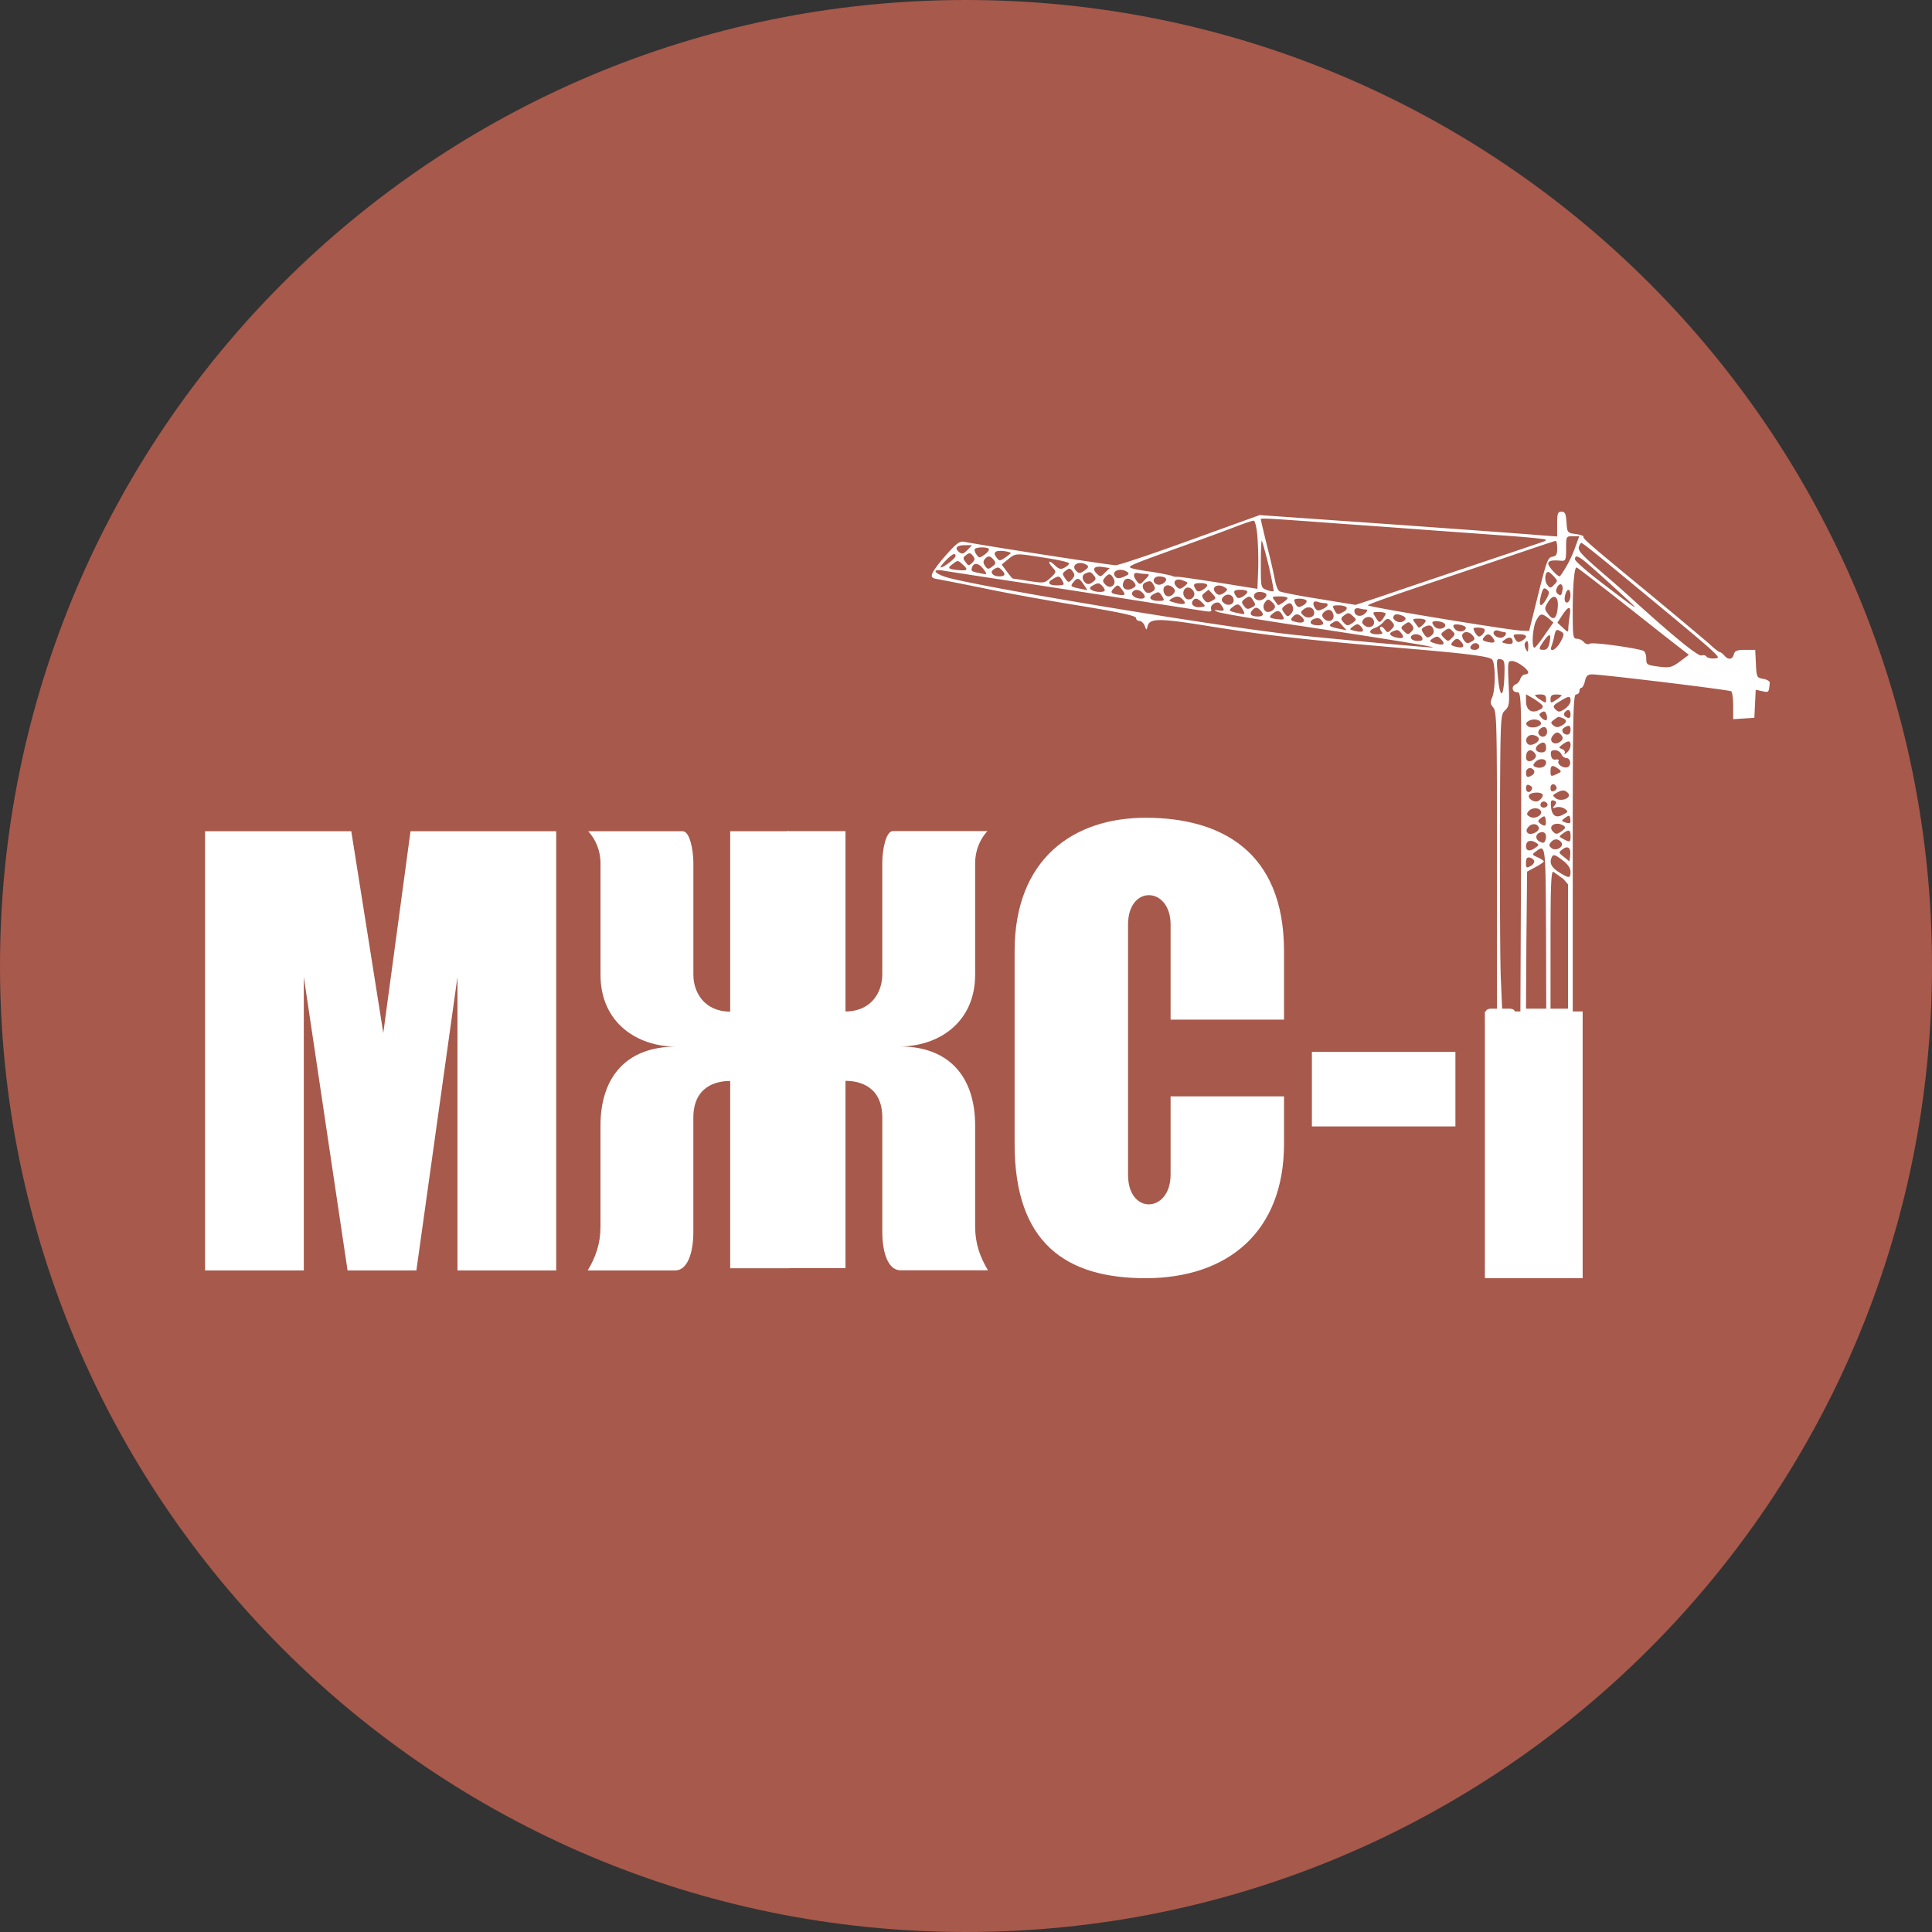 <svg xmlns="http://www.w3.org/2000/svg" width="56" height="56" fill="none" viewBox="0 0 56 56"><rect x="0" y="0" width="56" height="56" fill="#333333" stroke="none"/><g clip-path="url(#a)"><path fill="#a7594b" d="M56 28C56 12.536 43.464 0 28 0S0 12.536 0 28s12.536 28 28 28 28-12.536 28-28"/><path fill="#fff" d="M5.944 36.824h2.862v-8.507l1.268 8.507h1.995l1.191-8.507v8.507h2.862v-12.73h-4.223l-.789 5.847-.928-5.847H5.944zM19.571 36.824h-2.536c.232-.387.37-.773.37-1.268v-2.924c0-1.438.775-2.295 2.185-2.295-1.098 0-2.184-.675-2.184-2.082v-3.233c0-.373-.146-.7-.356-.928h2.738c.207 0 .31.547.31.928v3.233c0 .497.309 1.067 1.067 1.067v-5.228h1.701v12.668h-1.701v-5.43c-.403 0-1.068.155-1.068 1.068v3.31c0 .603-.17 1.114-.526 1.114"/><path fill="#fff" d="M26.1 36.82h2.537c-.232-.388-.372-.774-.372-1.27v-2.923c0-1.438-.774-2.295-2.184-2.295 1.099 0 2.184-.675 2.184-2.082v-3.233c0-.372.146-.7.356-.928h-2.738c-.207 0-.31.547-.31.928v3.233c0 .497-.308 1.067-1.066 1.067V24.09h-1.702v12.668h1.702v-5.429c.402 0 1.067.155 1.067 1.067v3.31c0 .604.17 1.114.526 1.114M37.218 29.554H33.93v-2.756c0-1.106-1.233-1.164-1.233 0v7.253c0 1.18 1.233 1.107 1.233 0v-2.273h3.288v1.378c0 2.55-1.633 3.893-4.013 3.893-2.311 0-3.796-1.017-3.796-3.893v-5.585c0-2.69 1.717-3.868 3.796-3.868 2.168 0 4.013.96 4.013 3.868zM38.026 32.65v-2.16h4.16v2.16zM43.04 37.049v-7.732h2.834v7.732z"/><path fill="#fff" d="M45.135 15.195v.355l-.53-.039c-.297-.026-2.234-.168-4.314-.316l-3.779-.265-2.002.723c-1.098.4-2.08.73-2.176.73-.149 0-3.818-.568-4.38-.678-.135-.026-.219.032-.523.374-.2.22-.38.465-.407.543-.038.116-.012.136.168.168.117.02.71.136 1.311.258.608.13 1.848.356 2.765.504 1.214.2 1.66.297 1.66.362 0 .045.045.084.097.084.058 0 .122.064.155.142.051.135.051.135.084.006.058-.226.342-.226 1.634-.02 1.776.291 2.874.414 5.974.679 1.66.142 2.274.22 2.37.304.11.084.11.884.007 1.11-.058.136-.052.188.032.285.104.11.11.503.11 4.424v4.308h-.161c-.104 0-.162.039-.162.097 0 .077.09.097.42.097s.42-.02.42-.097c0-.065-.065-.097-.181-.097h-.187l-.033-.762c-.026-.414-.032-2.332-.032-4.256.013-3.469.013-3.501.148-3.624.123-.123.136-.18.104-.781-.026-.62-.026-.653.097-.653.142 0 .471.233.471.33 0 .032-.038.058-.09.058s-.11.058-.136.123c-.02.07-.077.142-.129.161-.142.052-.116.232.032.232.13 0 .13.02.117 4.664l-.02 4.67.452-.007c.252-.006.588-.013.762-.02l.304-.006v-4.618c0-4.062.013-4.618.097-4.618a.1.1 0 0 0 .097-.097c0-.052.026-.097.058-.097s.077-.09.103-.194c.032-.154.078-.193.213-.193.272 0 3.96.445 4.024.49.032.02.058.207.058.42v.388l.31-.02.304-.019.02-.407.019-.407.187.04c.194.044.194.044.22-.24.006-.045-.078-.097-.188-.116-.187-.032-.194-.045-.213-.44l-.02-.4h-.29c-.239 0-.303.026-.33.13-.038.155-.167.167-.277.032-.045-.052-.103-.097-.13-.097-.025 0-.16-.103-.296-.233-.142-.122-.892-.755-1.673-1.401-1.75-1.44-2.009-1.66-1.983-1.712.006-.026-.09-.058-.226-.077-.239-.032-.245-.039-.265-.342-.02-.252-.039-.304-.148-.304-.104 0-.123.045-.123.362m-6.168-.007c1.208.084 2.415.175 2.68.194l1.802.13c.73.05 1.337.109 1.35.128.02.013-.007.045-.058.058-.052.02-1.008.343-2.125.717a522 522 0 0 0-2.68.905l-.646.213-1.066-.175c-.588-.09-1.098-.194-1.137-.22-.045-.025-.097-.154-.123-.284a19 19 0 0 0-.232-1.007c-.103-.42-.187-.775-.187-.794 0-.04.07-.04 2.422.135m-2.52.368c.02.259.033.704.02.995l-.02.517-1.13-.181c-.62-.097-1.156-.175-1.194-.168a.3.3 0 0 1-.162-.032 7 7 0 0 0-.613-.117c-.285-.038-.543-.09-.575-.11-.084-.051.045-.103 1.388-.587.691-.246 1.44-.523 1.673-.614s.452-.161.498-.168c.045 0 .09.175.116.465m9.192.356a3.3 3.3 0 0 1-.42.787c-.039.052-.343-.27-.343-.361 0-.084.104-.11.375-.084.13.006.142-.02.142-.349 0-.355 0-.362.194-.362h.187zm-8.868.478c.09.393.155.73.142.742-.013.02-.103 0-.2-.032-.168-.065-.168-.071-.168-.75 0-.374.013-.678.026-.678s.103.323.2.718m8.364-.498c0 .181-.026.226-.142.246-.13.019-.168.135-.407 1.085l-.265 1.065-.194-.006c-.297 0-4.482-.691-4.482-.736 0-.02.542-.22 1.214-.446.665-.226 1.88-.633 2.694-.91.82-.279 1.504-.511 1.537-.511.025-.007.045.09.045.213m1.647.588c3.236 2.674 3.132 2.583 2.92 2.603-.104.013-.214-.013-.24-.052s-.09-.052-.142-.032c-.097.039-.859-.588-2.086-1.705-.18-.162-.433-.388-.556-.491-.8-.685-.942-.827-.917-.943.02-.071.052-.123.078-.123s.452.336.943.743m-18.743-.536c-.117.116-.155.123-.24.058-.142-.116-.07-.2.175-.2h.2zm.626-.02c0 .04-.065.11-.142.162-.123.09-.149.09-.22-.013-.045-.058-.064-.13-.051-.155.045-.071.413-.065.413.006m.633.104c.006.006-.065.064-.155.129-.168.11-.18.11-.265-.006-.064-.09-.064-.123-.006-.162.07-.045.355-.013.426.039m-1.124.29c-.09.084-.11.084-.187-.025-.084-.11-.078-.136.02-.207.09-.071.122-.065.193.026.065.084.058.122-.026.206m-.478-.2c0 .065-.342.33-.426.33-.026 0 .032-.09.136-.194.187-.194.29-.246.29-.136m2.603.052c.381.058.691.129.691.161 0 .026-.058.078-.135.123-.11.058-.162.045-.291-.078-.174-.167-.213-.096-.045.084.103.117.097.13-.065.285-.174.161-.194.161-.626.097a14 14 0 0 0-.472-.072c-.013 0-.09-.09-.174-.206l-.149-.2.188-.155c.226-.181.206-.175 1.078-.04m-1.498.058c.07.09.064.116-.04.194-.109.084-.135.084-.206-.013-.058-.084-.064-.136-.013-.2.097-.11.155-.104.259.019m17.077 0c.135.097.917.8 1.356 1.214.31.297.155.188-.833-.568-.414-.317-.75-.614-.75-.659 0-.116.065-.11.227.013m-17.975.136c.174.155.142.187-.142.161-.29-.032-.31-.058-.142-.18.142-.11.142-.11.284.019m.614.148c.103.149.103.149-.11.104-.259-.052-.272-.059-.226-.188.058-.135.206-.097.335.084m2.983-.136c.065.046.052.078-.064.162-.13.09-.162.09-.24.013-.174-.168.078-.317.304-.174m.53.22c-.123.13-.142.13-.239.032-.149-.142-.071-.232.174-.193l.2.032zm-2.99-.07c.122.122.09.18-.078.18-.187 0-.284-.123-.161-.2.116-.078.148-.071.239.02m2.034.264c-.097.103-.11.103-.2-.026-.09-.13-.084-.148.02-.226.096-.078.129-.071.2.026.064.09.064.129-.02.226m15.74.51c.6.472 1.324 1.046 1.615 1.273l.523.406-.258.194c-.24.175-.291.188-.62.149-.343-.046-.356-.058-.356-.233 0-.11-.038-.206-.084-.226-.232-.084-1.466-.258-1.55-.206-.058.032-.122.012-.174-.046a.3.3 0 0 0-.2-.097c-.117 0-.123-.058-.123-.794 0-.75.045-1.272.11-1.272.02 0 .523.387 1.117.852m-17.342-.433c1.066.162 2.403.369 2.971.459a397 397 0 0 0 2.48.387c.169.026.207.013.181-.058-.045-.122.181-.258.265-.155.142.188.136.22-.038.194-.156-.02-.156-.013-.046.039.071.039 1.208.232 2.52.426 2.848.433 3.842.6 3.713.607-.116.007-2.519-.213-3.908-.355-2.08-.213-9.106-1.376-10.153-1.673-.374-.11-.471-.252-.129-.2.11.02 1.079.168 2.144.33m3.191-.297c.078.052.065.078-.077.142-.13.058-.2.058-.246.013-.161-.161.116-.284.323-.155m-.956.11c.071.09.065.116-.039.194-.084.064-.142.07-.206.02-.104-.091-.11-.233 0-.272.129-.058.155-.052.245.058m1.505-.045c.116.006.116.02-.026.168-.136.148-.155.148-.232.045-.123-.155-.11-.265.026-.239.058.013.167.026.232.026m11.826.07c.116.13.116.137.006.246-.103.104-.116.104-.2-.006-.084-.116-.064-.368.032-.368.026 0 .097.058.162.129m-12.762.06c.103.18-.091.328-.233.18-.084-.084-.09-.123-.02-.2.11-.136.175-.13.252.02m-1.48.07c.065.116.052.13-.161.13-.245 0-.297-.085-.11-.188.155-.097.194-.09.271.058m2.997-.07c.052.083-.135.219-.252.173-.161-.058-.116-.232.059-.232.09 0 .174.026.193.058m-2.383.173.11.168-.22-.045c-.271-.058-.284-.07-.18-.194.11-.135.16-.122.29.071m1.46-.064c.064.084.064.11-.013.161-.194.123-.368.02-.29-.168.044-.129.193-.122.303.007m1.543.006c.02.02-.025.071-.097.123-.103.078-.135.078-.213 0-.122-.123-.038-.245.136-.194.077.02.155.058.174.071m-.968.084c.051.097.038.136-.052.188-.084.045-.142.045-.194-.007-.103-.103-.097-.226.007-.265.135-.058.167-.045.238.084m-1.499.013c.045.045.078.104.078.13 0 .07-.265.064-.382-.007-.07-.045-.064-.071.033-.13.155-.083.18-.083.271.007m3.049-.013c0 .033-.065.09-.136.136-.11.058-.149.052-.194-.013-.097-.149-.064-.187.136-.187.11 0 .194.026.194.064m10.288.181c-.025.116-.051.13-.122.071-.065-.052-.071-.103-.02-.2.09-.161.194-.065.142.13m-12.769-.07c.13.167.11.193-.103.16-.213-.032-.239-.07-.116-.193.103-.104.116-.097.22.032m1.499-.033c.052.051.058.097.006.161-.097.117-.232.104-.277-.02-.078-.2.116-.296.27-.141m1.498-.013c.084.052.078.07-.032.155-.09.064-.155.07-.207.026-.206-.168.007-.33.24-.181m-.91.116c.084.162-.136.31-.252.175-.097-.117-.039-.291.09-.291.058 0 .13.052.162.116m10.224.213c-.142.246-.226.24-.175-.026.065-.284.097-.323.194-.239.071.059.071.104-.02.265m-11.716-.187c.11.11.096.18-.033.18-.168 0-.303-.102-.252-.186.059-.09.188-.09.285.006m2.04.045c.11.123.11.13-.025.2-.117.065-.155.052-.226-.038-.071-.104-.065-.13.026-.2.058-.046.103-.085.11-.085 0 0 .058.059.116.123m1.008-.058c0 .032-.064.09-.135.136-.11.058-.149.051-.194-.013-.097-.149-.065-.187.135-.187.11 0 .194.025.194.064m9.365.09c0 .168-.096.278-.155.181-.045-.077.026-.335.097-.335.032 0 .058.07.058.154m-11.832.04c.071.116.065.128-.11.128-.232 0-.31-.096-.155-.187.162-.09.168-.09.265.058m3.01-.072c.051.084-.136.22-.252.175-.162-.059-.116-.233.058-.233.09 0 .174.026.194.058m-.943.155c.026.142-.155.213-.278.11-.078-.065-.084-.103-.026-.174.103-.117.278-.084.304.064m-1.486-.006c.162.161.052.187-.31.077-.084-.032-.084-.038 0-.09.13-.084.22-.078.31.013m2.06.051c.072.11.065.136-.051.194-.11.058-.149.052-.22-.045-.077-.097-.077-.13.013-.2.142-.104.168-.097.259.051m.989-.077c0 .045-.265.232-.284.194-.007-.013-.052-.071-.097-.136-.078-.097-.065-.11.148-.11.13 0 .233.02.233.052m7.834.239c-.026.349-.123.433-.278.226-.11-.149-.116-.168-.012-.342.155-.259.31-.2.29.116m-10.314-.116c.11.11.11.116-.033.135-.174.026-.303-.07-.239-.174.065-.103.142-.09.272.039m2.086.193a.26.26 0 0 1-.168.084c-.13 0-.181-.174-.084-.29.07-.09.097-.09.2.006.09.084.103.13.052.2m.943-.245c.02.039-.026.097-.104.142-.11.058-.148.052-.193-.013a.35.35 0 0 1-.059-.142c0-.065.31-.058.356.013m.523.071c.142 0 .11.103-.058.174-.123.058-.168.052-.226-.045-.078-.129-.033-.213.103-.161a.6.6 0 0 0 .18.032m-2.358.207c.065.122.059.129-.148.084-.278-.058-.29-.078-.142-.188.135-.103.187-.084.29.104m1.44-.097c.027.058 0 .148-.057.206-.084.09-.104.084-.188-.025-.084-.117-.084-.136.007-.213.142-.104.194-.097.239.032m.62.18c0 .13-.206.175-.316.065-.09-.084-.084-.103.026-.187.136-.097.29-.032.29.123m.937-.167c.02.038-.02.097-.09.129-.168.097-.187.09-.265-.058-.065-.117-.052-.13.123-.13.103 0 .206.026.232.059m-2.5.084c.117.116.091.18-.07.18-.194 0-.259-.064-.168-.174.09-.103.142-.103.239-.006m3.082-.02c.032.007.013.052-.046.11-.122.123-.31.078-.31-.071 0-.065.046-.09.149-.071.077.02.168.032.207.032m5.883.181c-.019.136-.038.304-.038.368 0 .117-.013.117-.155-.02l-.162-.148.142-.22c.188-.283.265-.277.213.02m-8.312.007c.052.103.032.11-.161.09-.252-.032-.265-.058-.11-.18.129-.091.187-.072.271.09m1.453-.078c.078.2-.135.304-.277.136-.052-.065-.046-.11.006-.162.11-.11.226-.097.271.026m.582.265c-.149.11-.188.103-.291-.02-.071-.09-.065-.116.039-.193.103-.078.135-.078.239.02.116.102.116.115.013.193m.943-.258c0 .032-.046.103-.09.168-.085.103-.098.103-.195-.052-.103-.162-.103-.162.09-.162.104 0 .195.02.195.046m-2.416.11c.116.122.02.187-.2.128-.13-.032-.149-.058-.09-.129.096-.116.174-.116.29 0m2.894-.052c.135.051.129.129 0 .18-.123.046-.304-.077-.246-.16.039-.072.104-.072.246-.02m4.243.077.142.123-.252.362c-.136.2-.271.368-.297.368-.09 0-.052-.582.045-.775.117-.226.162-.233.362-.078m-6.53.149c0 .077-.303.07-.355 0-.058-.097.18-.2.271-.123.045.039.084.09.084.123m1.473-.052c.026.142-.155.213-.278.11-.078-.065-.084-.104-.026-.174.104-.117.278-.084.304.064m.53.02c.07.077.064.116-.026.206-.104.104-.117.104-.194 0-.045-.064-.104-.097-.123-.07-.026.018-.013.077.026.128.058.065.032.084-.13.084-.232 0-.264-.11-.051-.187a.6.6 0 0 0 .233-.162c.11-.129.161-.129.264 0m.968-.046c0 .065-.187.233-.213.194-.006-.013-.058-.077-.103-.142-.078-.097-.065-.11.116-.11.11 0 .2.026.2.058m-2.415.142.122.136-.226-.045c-.277-.058-.31-.09-.194-.162.136-.09.162-.084.298.071m1.995.181c-.084.09-.11.084-.206-.013-.104-.103-.104-.116.013-.2s.135-.084.213.013c.064.084.058.123-.02.2m.982-.213c.039.11-.174.168-.278.084-.051-.039-.09-.103-.09-.136 0-.084.342-.038.368.052m-2.39.194c-.019.026-.122.02-.22-.007-.174-.038-.174-.045-.05-.135.109-.078.135-.078.219.006.051.052.077.11.051.136m2.99-.097c0 .103-.193.142-.29.058-.052-.045-.084-.103-.064-.13.038-.064.355 0 .355.072m-.942.039c.032.07.006.142-.065.193-.097.072-.129.059-.206-.051-.078-.117-.085-.149-.007-.194.142-.084.233-.071.278.052m.536.258c-.103.103-.116.103-.22 0-.11-.11-.11-.123.013-.213.11-.078.136-.078.22.006.09.084.084.11-.013.207m.943-.258c.051.045-.071.213-.155.213-.032 0-.084-.058-.123-.13-.058-.11-.052-.129.084-.129.084 0 .175.02.194.046m-2.41.116c.11.13.052.174-.154.123-.181-.046-.22-.123-.084-.175.129-.058.155-.051.239.052m2.978-.032c.097 0 .065.11-.045.155-.123.045-.304-.078-.245-.168.019-.033.084-.046.135-.026s.123.039.155.039m1.667-.007c.084.052.077.097-.026.29-.13.24-.343.337-.259.117.02-.058.059-.187.078-.29.039-.188.064-.207.207-.117m-2.571.11c.065.084.065.11-.013.161a.4.4 0 0 1-.13.059c-.083 0-.2-.188-.154-.259.058-.097.2-.077.297.039m-1.466.058c.026.071-.007.097-.123.097-.161 0-.252-.078-.18-.155.077-.071.264-.039.303.058m2.04 0c.11.136.052.175-.154.123-.136-.032-.155-.058-.097-.13.097-.116.155-.116.252.007m.97-.032c0 .032-.059.09-.13.129-.096.052-.135.039-.193-.065-.065-.116-.052-.129.129-.129.103 0 .194.026.194.065m.678.187c-.032.142-.078.2-.168.2-.155 0-.155-.032.013-.27.161-.227.213-.201.155.07m-3.146-.11c.13.13.09.188-.096.142-.233-.058-.259-.084-.15-.155.13-.084.156-.077.246.013m2.08.078q0 .088-.174.052c-.155-.033-.162-.04-.052-.117.13-.097.226-.064.226.065m-1.485.006c.11.136.045.188-.162.136-.142-.039-.161-.058-.097-.136.104-.122.155-.122.259 0m1.937.142c-.006.155-.013.168-.07.065-.033-.058-.046-.142-.027-.174q.097-.163.097.11m-1.42-.013c0 .052-.059.097-.13.097-.13 0-.168-.07-.084-.148.078-.084.213-.045.213.051m.73.834c-.027.71-.136.69-.195-.026-.038-.433-.032-.465.084-.44.11.02.123.078.11.466m1.09.859c.046.058.02.103-.103.155-.213.096-.361-.013-.361-.278v-.187l.2.116c.11.064.226.155.265.194m.117-.175c0 .13-.006.13-.162.026a.6.6 0 0 1-.161-.13c0-.012.071-.025.161-.025.117 0 .162.032.162.13m.452-.103a.6.6 0 0 1-.161.13c-.156.102-.162.102-.162-.027 0-.097.045-.129.162-.129.09 0 .161.013.161.026m.258.161c0 .065-.077.168-.168.233-.155.097-.18.097-.27.013-.085-.09-.072-.116.122-.233.271-.168.316-.168.316-.013m-.69.543c-.02.032-.085.013-.143-.045-.09-.097-.09-.117-.006-.168.07-.045.11-.026.135.051.026.059.026.136.013.162m.69-.149c0 .084-.032.117-.096.09-.104-.044-.123-.109-.052-.174.077-.084.148-.045.148.084m-.232.104c.142.051.129.135-.032.22-.097.057-.155.051-.233-.007-.084-.078-.084-.09.02-.168.135-.097.116-.097.245-.045m-.627.135c.04.11-.29.188-.387.09-.058-.057-.052-.09.02-.135.122-.084.335-.058.367.045m.168.323c-.045.11-.187.11-.239-.013-.038-.116.168-.252.226-.148.026.039.033.11.013.161m.691-.11c0 .072-.038.13-.09.13-.136 0-.2-.136-.097-.2.142-.091.187-.072.187.07m-.264.149c.051.065.045.11-.007.162-.168.167-.387.025-.245-.15.097-.115.155-.122.252-.012m-.66.09c.04.11-.232.246-.316.162-.11-.11-.006-.284.155-.258.078.012.149.051.162.096m.214.285c0 .077-.045.122-.123.122-.18 0-.232-.122-.097-.226.142-.103.22-.07.22.104m.71-.078a.31.31 0 0 1-.11.207c-.058.051-.09.058-.064.02.026-.046-.006-.098-.071-.123-.103-.04-.103-.046.013-.136.168-.123.232-.116.232.032m-1.04.22c.052.064.046.11-.006.161-.116.116-.245.09-.245-.039 0-.206.129-.27.252-.122m.77.026c.025.064.09.116.141.116.13 0 .162.22.039.265s-.317-.09-.258-.181c.019-.032-.013-.052-.078-.039-.084.013-.13-.026-.142-.13-.02-.109.013-.141.116-.141.071 0 .155.051.181.11m-.44.245c0 .123-.155.187-.297.136-.084-.033-.09-.058-.026-.136.103-.13.323-.123.323 0m.349.18c.11.078.103.091-.052.162s-.168.065-.168-.084c0-.18.052-.2.22-.077m-.698.052c.02.04 0 .097-.045.13-.142.09-.187.07-.187-.071 0-.136.155-.175.232-.059m-.058.53c-.039.13-.174.123-.174-.013q0-.137.096-.09c.059.02.09.064.078.103m.71-.039c.013.04-.019.084-.077.104q-.097.046-.097-.09c0-.136.136-.143.174-.014m.336.168c.11.136-.2.259-.355.149-.103-.084-.103-.09.013-.155.161-.097.252-.097.342.006m-.749.026c.058.052-.077.213-.174.213-.13 0-.252-.11-.207-.187.052-.078.317-.097.381-.026m.355.33c-.07.084-.064.09.052.051.071-.02.18 0 .245.045.104.078.104.09-.051.168-.207.117-.33.026-.349-.245-.013-.155.007-.187.084-.162.084.033.084.059.02.143m-.213-.059c.045.078-.077.155-.161.104-.071-.045-.026-.162.064-.162.033 0 .071.026.097.058m-.187.213c.07.117-.162.252-.31.175-.097-.052-.11-.084-.045-.162.09-.11.29-.116.355-.013m.13.42c-.02.02-.078 0-.137-.045-.09-.07-.084-.09.013-.168.104-.07.117-.064.136.052.013.07.007.142-.013.161m.716-.07c-.013.012-.078.006-.142-.014-.11-.045-.11-.051.006-.135.11-.078.123-.078.143.013.012.058.012.122-.007.135m-.904.135c.039.11-.233.245-.323.155-.045-.045-.039-.097.02-.168.096-.116.264-.11.303.013m.723-.052c.065.046.052.078-.064.162-.13.09-.162.09-.24.013-.174-.168.078-.317.304-.175m-.536.433c-.026.071-.065.078-.161.026-.149-.078-.117-.24.045-.271.122-.026.174.097.116.245m.736-.136c0 .181-.019.194-.206.09-.136-.07-.136-.077-.02-.16.175-.13.226-.11.226.07m-1.014.336c-.161.123-.277.104-.277-.038 0-.155.122-.2.277-.11.104.064.104.077 0 .148m.743-.155c.103.123-.155.278-.284.168-.071-.058-.078-.097-.02-.161.091-.117.214-.117.304-.007m.259.388-.02.168-.161-.13c-.155-.122-.162-.129-.04-.22.156-.122.253-.038.22.182m-.698 2.112.006 2.325h-.587l.012-1.983.02-1.99.239-.128c.136-.071.245-.149.245-.168s-.077-.071-.174-.117c-.174-.077-.174-.084-.052-.174.278-.207.278-.213.29 2.235m.497-1.964c.136.104.213.213.213.323 0 .188-.038.194-.31.026-.232-.142-.303-.271-.245-.42.045-.129.09-.123.342.071m-.84.007c.014.038-.032.11-.103.148-.123.065-.135.052-.135-.097 0-.122.032-.168.11-.148.058.013.116.052.129.097m.847.523.133.155v3.604h-.507v-2.009c0-1.582.019-1.995.083-1.957.039.026.174.123.29.207"/></g><defs><clipPath id="a"><path fill="#fff" d="M0 0h56v56H0z"/></clipPath></defs></svg>